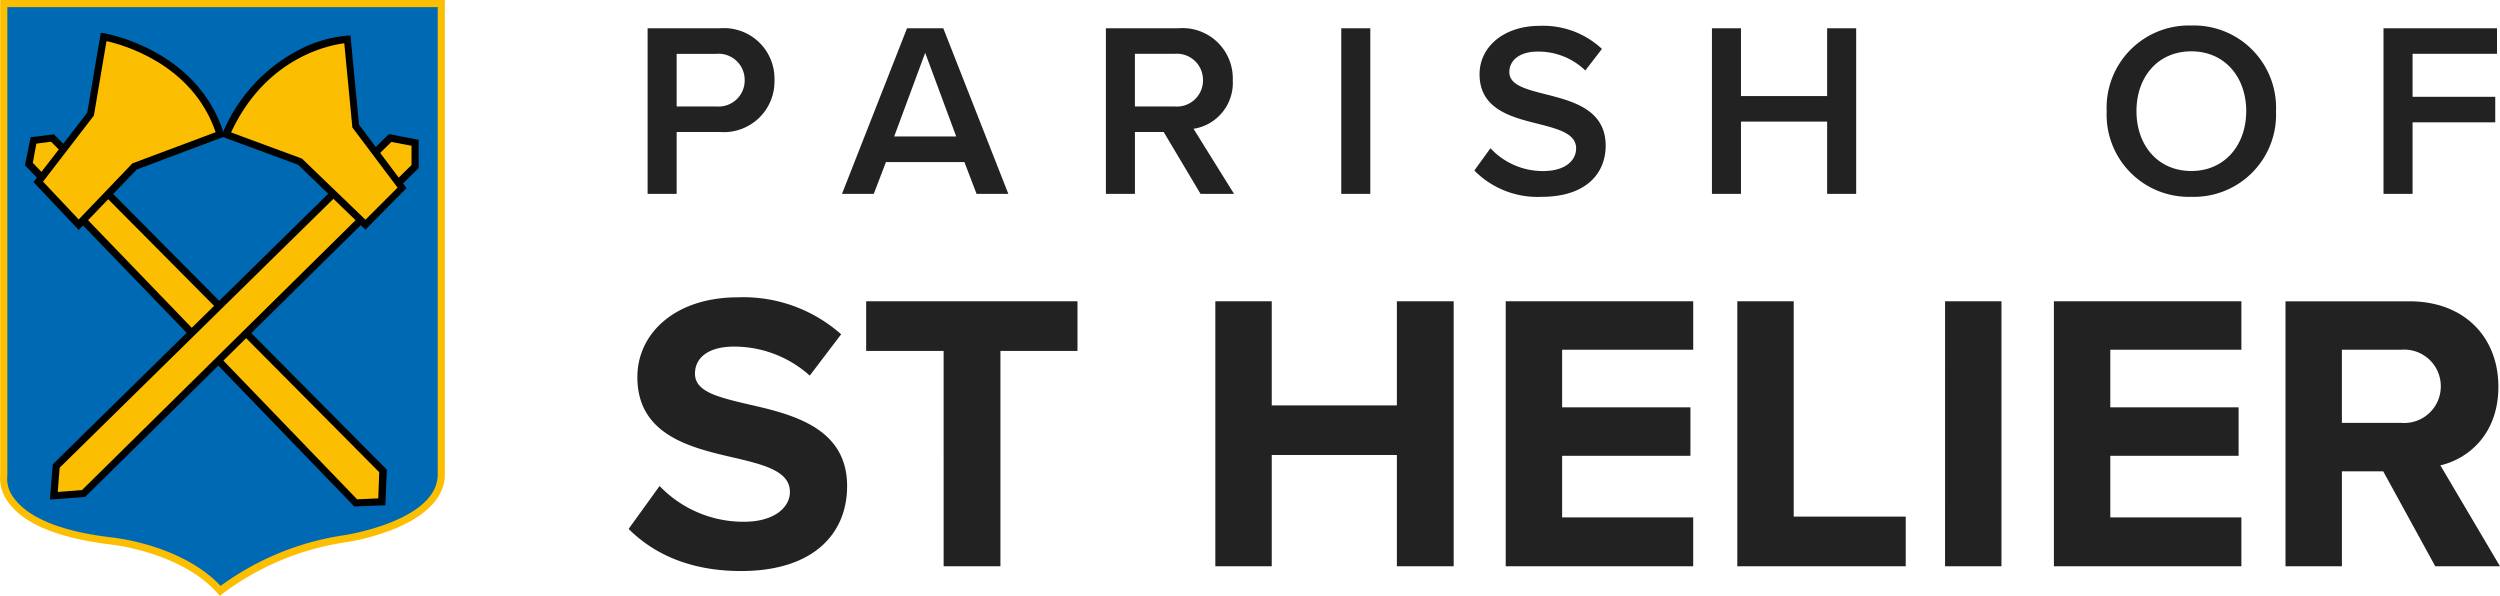<svg xmlns="http://www.w3.org/2000/svg" width="243.347" height="58" viewBox="0 0 243.347 58"><g id="St_Helier" data-name="St Helier" transform="translate(-0.01)"><path id="Path_40210" data-name="Path 40210" d="M-73.8,2.825h2.827V-3.193h4.253a4.93,4.93,0,0,0,5.268-5.051,4.917,4.917,0,0,0-5.268-5.051H-73.8Zm9.449-11.068a2.541,2.541,0,0,1-2.755,2.562h-3.867v-5.123h3.867A2.541,2.541,0,0,1-64.353-8.243ZM-41.781,2.825h3.093L-45.02-13.294h-3.528L-54.879,2.825h3.093L-50.6-.268h7.637Zm-5-13.727,3.021,8.144H-49.8Zm26.8,13.727h3.262L-20.66-3.507a4.52,4.52,0,0,0,3.818-4.737,4.893,4.893,0,0,0-5.268-5.051h-7.081V2.825h2.827V-3.193h2.8Zm.242-11.068A2.541,2.541,0,0,1-22.5-5.682h-3.867v-5.123H-22.5A2.541,2.541,0,0,1-19.741-8.243ZM-6.281,2.825h2.827V-13.294H-6.281ZM6.672.553a8.624,8.624,0,0,0,6.549,2.562c4.35,0,6.235-2.3,6.235-4.978,0-3.5-3.166-4.326-5.824-5-1.909-.483-3.552-.894-3.552-2.151,0-1.208,1.063-2.006,2.731-2.006a6.553,6.553,0,0,1,4.664,1.837l1.619-2.1a8.387,8.387,0,0,0-6.042-2.247c-3.528,0-5.872,2.054-5.872,4.712,0,3.407,3.093,4.181,5.727,4.833,1.957.507,3.673.942,3.673,2.392,0,1.063-.918,2.2-3.238,2.2a6.953,6.953,0,0,1-5.1-2.223Zm34.34,2.272H43.84V-13.294H41.013v6.6H32.627v-6.6H29.8V2.825h2.827V-4.208h8.386ZM68.224-5.223a8,8,0,0,0,8.241,8.337,8,8,0,0,0,8.241-8.337,8,8,0,0,0-8.241-8.337A8,8,0,0,0,68.224-5.223Zm13.582,0C81.806-1.912,79.7.6,76.465.6,73.2.6,71.124-1.912,71.124-5.223c0-3.335,2.078-5.824,5.341-5.824C79.7-11.047,81.806-8.558,81.806-5.223ZM95.17,2.825H98v-6.96h8.047V-6.624H98v-4.181h8.217v-2.489H95.17ZM-75.648,35.44c2.436,2.436,5.993,4.1,10.943,4.1,6.96,0,10.324-3.557,10.324-8.275,0-5.723-5.413-7-9.667-7.965-2.977-.7-5.143-1.237-5.143-2.977,0-1.547,1.315-2.629,3.789-2.629a11,11,0,0,1,7.385,2.823l3.055-4.021a14.346,14.346,0,0,0-10.053-3.6c-6.071,0-9.783,3.48-9.783,7.772,0,5.761,5.413,6.921,9.628,7.888,2.977.7,5.22,1.353,5.22,3.287,0,1.469-1.469,2.9-4.485,2.9a11.308,11.308,0,0,1-8.2-3.48Zm30.662,3.635h5.529V18.117h7.5V13.284h-20.57v4.833h7.54Zm44.118,0H4.662V13.284H-.868V23.415h-12.18V13.284h-5.491v25.79h5.491V28.248H-.868Zm10.595,0h18.25V34.318H15.218V28.325H27.707V23.608H15.218V18h12.76V13.284H9.727Zm22.542,0H48.664V34.241H37.76V13.284H32.269Zm20.222,0h5.491V13.284H52.492Zm10.595,0h18.25V34.318H68.577V28.325H81.066V23.608H68.577V18h12.76V13.284H63.086Zm37.12,0h6.3l-5.8-9.821c2.784-.657,5.645-3.093,5.645-7.656,0-4.795-3.287-8.313-8.661-8.313H85.629v25.79h5.491V29.833h4.021Zm.541-17.516a3.56,3.56,0,0,1-3.867,3.557H91.119V18h5.761A3.56,3.56,0,0,1,100.747,21.559Z" transform="translate(136.848 16.044)" fill="#222"></path><g id="StHelier" transform="translate(0.01)"><g id="Group_2877" data-name="Group 2877"><path id="Path_9833" data-name="Path 9833" d="M1.493,1.5H44.079V47.326c0,4.86-9.258,6.249-9.258,6.249a26.453,26.453,0,0,0-12.267,5.092c-3.7-4.166-10.646-4.86-10.646-4.86C.336,52.418,1.493,47.326,1.493,47.326V1.5Z" transform="translate(-1.125 -1.153)" fill="#0069b4"></path><path id="Path_9834" data-name="Path 9834" d="M21.416,58l-.231-.255C17.621,53.718,10.839,53,10.77,53,5.655,52.376,2.3,50.987.795,48.858A3.9,3.9,0,0,1,.031,46.15V0h43.28V46.173c0,2.129-1.666,3.958-4.837,5.277a22.385,22.385,0,0,1-4.7,1.319,26.32,26.32,0,0,0-12.1,5.022ZM.725.694V46.266a3.019,3.019,0,0,0,.648,2.222c.972,1.342,3.379,3.1,9.466,3.819.278.023,6.851.717,10.646,4.721A27.034,27.034,0,0,1,33.66,52.075c.093-.023,8.957-1.412,8.957-5.9V.694Z" transform="translate(-0.01)" fill="#fcbe00"></path></g><g id="Group_2878" data-name="Group 2878" transform="translate(33.638 15.585)"><rect id="Rectangle_561" data-name="Rectangle 561" width="0.694" height="0.879" transform="translate(0.694 0) rotate(52.129)"></rect></g><g id="Group_2879" data-name="Group 2879" transform="translate(9.162 11.879)"><rect id="Rectangle_562" data-name="Rectangle 562" width="0.694" height="10.97" transform="translate(10.961 0) rotate(87.575)"></rect></g><g id="Group_2880" data-name="Group 2880" transform="translate(2.428 13.077)"><path id="Path_9835" data-name="Path 9835" d="M43.924,93.527l2.546-.116.116-3.009L14.414,58l-1.852.231L12.1,60.546Z" transform="translate(-11.73 -57.653)" fill="#fcbe00"></path><path id="Path_9836" data-name="Path 9836" d="M42.555,92.721,10.5,59.509l.555-2.731,2.268-.278,32.4,32.634-.139,3.472ZM11.264,59.277,42.833,92.027l2.06-.093.093-2.546L13.046,57.217l-1.435.185Z" transform="translate(-10.5 -56.5)"></path></g><g id="Group_2881" data-name="Group 2881" transform="translate(3.261 3.194)"><path id="Path_9837" data-name="Path 9837" d="M16.1,29.618l3.935,4.166,5.439-5.67,8.332-3.125C31.26,16.889,22.465,15.5,22.465,15.5l-1.273,7.522Z" transform="translate(-15.637 -15.107)" fill="#fcbe00"></path><path id="Path_9838" data-name="Path 9838" d="M18.5,32.987l-4.4-4.652,5.231-6.758L20.65,13.8l.347.046c.093.023,9.026,1.528,11.619,9.721l.093.324-8.563,3.217Zm-3.472-4.7,3.472,3.68,5.231-5.462,8.1-3.032C29.56,16.832,22.8,14.957,21.205,14.61l-1.227,7.244Z" transform="translate(-14.1 -13.8)"></path></g><g id="Group_2882" data-name="Group 2882" transform="translate(4.858 13.053)"><path id="Path_9839" data-name="Path 9839" d="M22.831,89.939,55.349,58l2.43.463v2.314L25.493,92.6l-2.893.231Z" transform="translate(-22.23 -57.63)" fill="#fcbe00"></path><path id="Path_9840" data-name="Path 9840" d="M21,91.973l.278-3.425.093-.093L54,56.4l2.893.555V59.71L56.8,59.8,24.425,91.718Zm.949-3.1-.185,2.361,2.361-.185L56.2,59.409V57.534l-1.967-.37Z" transform="translate(-21 -56.4)"></path></g><g id="Group_2883" data-name="Group 2883" transform="translate(21.545 3.449)"><path id="Path_9841" data-name="Path 9841" d="M108.639,34.553l-6.365-6.133L95.1,25.758c3.935-8.911,11.8-9.258,11.8-9.258l.81,8.448,4.513,6.018Z" transform="translate(-94.637 -16.13)" fill="#fcbe00"></path><path id="Path_9842" data-name="Path 9842" d="M107.126,33.809l-6.55-6.318L93.1,24.736l.139-.347a16.027,16.027,0,0,1,7.545-8.147,12.4,12.4,0,0,1,4.559-1.319l.324-.023.833,8.679,4.629,6.18ZM94.049,24.343l6.9,2.546,6.18,5.948,3.125-3.124-4.4-5.856-.787-8.193C103.584,15.849,97.428,17.052,94.049,24.343Z" transform="translate(-93.1 -14.9)"></path></g></g></g></svg>